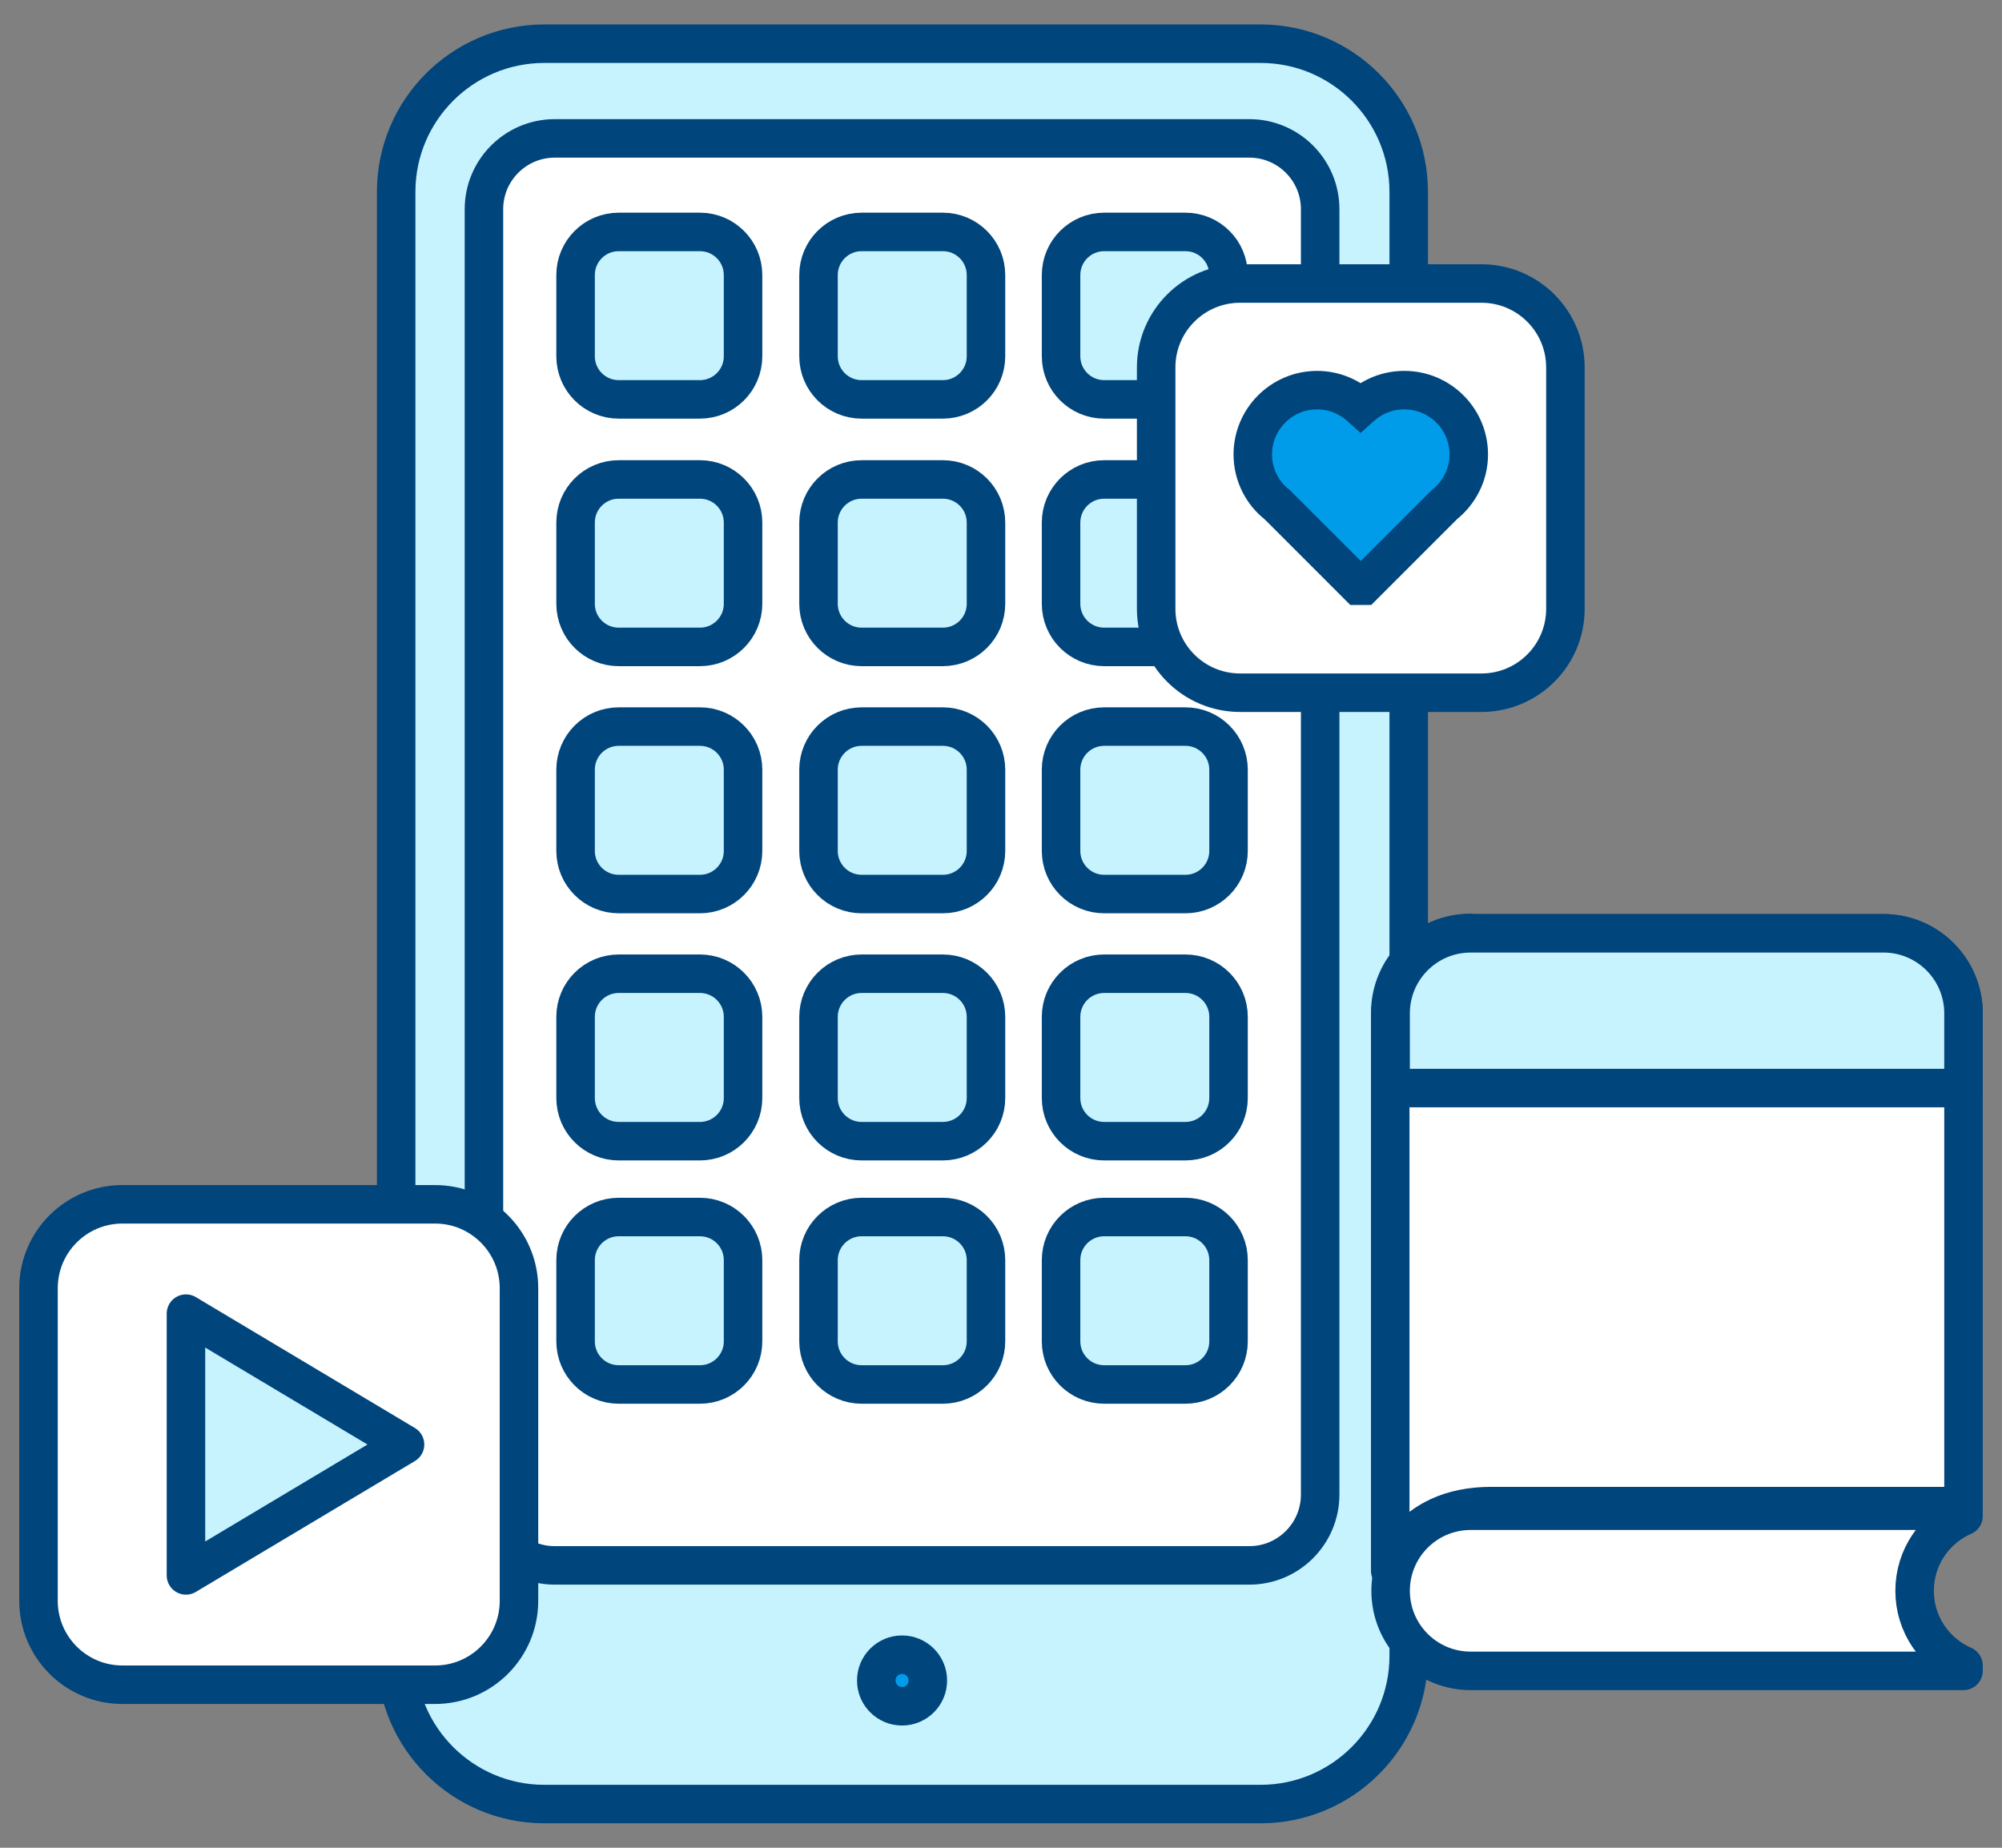 <svg width="52" height="48" viewBox="0 0 52 48" fill="none" xmlns="http://www.w3.org/2000/svg">
<rect x="0" y="0" width="52" height="48" fill="#808080" stroke="none"/>
<g clip-path="url(#clip0_2134_146)">
<path d="M32.74 1.135H14.14C12.014 1.135 10.29 2.859 10.29 4.985V43.015C10.29 45.141 12.014 46.865 14.14 46.865H32.74C34.866 46.865 36.59 45.141 36.59 43.015V4.985C36.59 2.859 34.866 1.135 32.74 1.135Z" fill="#C7F3FF" stroke="#00457C" stroke-linecap="round" stroke-linejoin="round"/>
<path d="M32.45 3.595H14.41C13.394 3.595 12.57 4.419 12.57 5.435V38.825C12.57 39.841 13.394 40.665 14.41 40.665H32.45C33.466 40.665 34.29 39.841 34.29 38.825V5.435C34.29 4.419 33.466 3.595 32.45 3.595Z" fill="white" stroke="#00457C" stroke-linecap="round" stroke-linejoin="round"/>
<path d="M11.3 31.285H3.18C1.976 31.285 1 32.261 1 33.465V41.585C1 42.789 1.976 43.765 3.18 43.765H11.3C12.504 43.765 13.48 42.789 13.48 41.585V33.465C13.48 32.261 12.504 31.285 11.3 31.285Z" fill="white" stroke="#00457C" stroke-linecap="round" stroke-linejoin="round"/>
<path d="M10.52 37.525L4.83 40.925V34.125L10.52 37.525Z" fill="#C7F3FF" stroke="#00457C" stroke-linecap="round" stroke-linejoin="round"/>
<path d="M38.2 24.245H48.92C50.07 24.245 51 25.175 51 26.325V39.125H38.73C36.53 39.125 36.11 40.805 36.11 40.805V26.315C36.11 25.165 37.04 24.235 38.19 24.235L38.2 24.245Z" fill="white" stroke="#00457C" stroke-linecap="round" stroke-linejoin="round"/>
<path d="M49.73 41.325C49.73 40.455 50.25 39.715 51 39.385V39.245H38.2C37.05 39.245 36.12 40.175 36.12 41.325C36.12 42.475 37.05 43.405 38.2 43.405H51V43.265C50.25 42.935 49.73 42.195 49.73 41.325Z" fill="white" stroke="#00457C" stroke-linecap="round" stroke-linejoin="round"/>
<path d="M51 28.265V26.325C51 25.175 50.07 24.245 48.92 24.245H38.2C37.05 24.245 36.12 25.175 36.12 26.325V28.265H51.01H51Z" fill="#C7F3FF" stroke="#00457C" stroke-linecap="round" stroke-linejoin="round"/>
<path d="M18.18 6.025H16.07C15.451 6.025 14.95 6.526 14.95 7.145V9.255C14.95 9.874 15.451 10.375 16.07 10.375H18.18C18.799 10.375 19.3 9.874 19.3 9.255V7.145C19.3 6.526 18.799 6.025 18.18 6.025Z" fill="#C7F3FF" stroke="#00457C" stroke-linecap="round" stroke-linejoin="round"/>
<path d="M24.49 6.025H22.38C21.761 6.025 21.26 6.526 21.26 7.145V9.255C21.26 9.874 21.761 10.375 22.38 10.375H24.49C25.109 10.375 25.61 9.874 25.61 9.255V7.145C25.61 6.526 25.109 6.025 24.49 6.025Z" fill="#C7F3FF" stroke="#00457C" stroke-linecap="round" stroke-linejoin="round"/>
<path d="M30.79 6.025H28.68C28.061 6.025 27.56 6.526 27.56 7.145V9.255C27.56 9.874 28.061 10.375 28.68 10.375H30.79C31.409 10.375 31.91 9.874 31.91 9.255V7.145C31.91 6.526 31.409 6.025 30.79 6.025Z" fill="#C7F3FF" stroke="#00457C" stroke-linecap="round" stroke-linejoin="round"/>
<path d="M18.18 12.455H16.07C15.451 12.455 14.95 12.956 14.95 13.575V15.685C14.95 16.304 15.451 16.805 16.07 16.805H18.18C18.799 16.805 19.3 16.304 19.3 15.685V13.575C19.3 12.956 18.799 12.455 18.18 12.455Z" fill="#C7F3FF" stroke="#00457C" stroke-linecap="round" stroke-linejoin="round"/>
<path d="M24.49 12.455H22.38C21.761 12.455 21.26 12.956 21.26 13.575V15.685C21.26 16.304 21.761 16.805 22.38 16.805H24.49C25.109 16.805 25.61 16.304 25.61 15.685V13.575C25.61 12.956 25.109 12.455 24.49 12.455Z" fill="#C7F3FF" stroke="#00457C" stroke-linecap="round" stroke-linejoin="round"/>
<path d="M30.79 12.455H28.68C28.061 12.455 27.56 12.956 27.56 13.575V15.685C27.56 16.304 28.061 16.805 28.68 16.805H30.79C31.409 16.805 31.91 16.304 31.91 15.685V13.575C31.91 12.956 31.409 12.455 30.79 12.455Z" fill="#C7F3FF" stroke="#00457C" stroke-linecap="round" stroke-linejoin="round"/>
<path d="M18.18 18.875H16.07C15.451 18.875 14.95 19.376 14.95 19.995V22.105C14.95 22.724 15.451 23.225 16.07 23.225H18.18C18.799 23.225 19.3 22.724 19.3 22.105V19.995C19.3 19.376 18.799 18.875 18.18 18.875Z" fill="#C7F3FF" stroke="#00457C" stroke-linecap="round" stroke-linejoin="round"/>
<path d="M24.49 18.875H22.38C21.761 18.875 21.26 19.376 21.26 19.995V22.105C21.26 22.724 21.761 23.225 22.38 23.225H24.49C25.109 23.225 25.61 22.724 25.61 22.105V19.995C25.61 19.376 25.109 18.875 24.49 18.875Z" fill="#C7F3FF" stroke="#00457C" stroke-linecap="round" stroke-linejoin="round"/>
<path d="M30.79 18.875H28.68C28.061 18.875 27.56 19.376 27.56 19.995V22.105C27.56 22.724 28.061 23.225 28.68 23.225H30.79C31.409 23.225 31.91 22.724 31.91 22.105V19.995C31.91 19.376 31.409 18.875 30.79 18.875Z" fill="#C7F3FF" stroke="#00457C" stroke-linecap="round" stroke-linejoin="round"/>
<path d="M18.18 25.295H16.07C15.451 25.295 14.95 25.796 14.95 26.415V28.525C14.95 29.144 15.451 29.645 16.07 29.645H18.18C18.799 29.645 19.3 29.144 19.3 28.525V26.415C19.3 25.796 18.799 25.295 18.18 25.295Z" fill="#C7F3FF" stroke="#00457C" stroke-linecap="round" stroke-linejoin="round"/>
<path d="M24.49 25.295H22.38C21.761 25.295 21.26 25.796 21.26 26.415V28.525C21.26 29.144 21.761 29.645 22.38 29.645H24.49C25.109 29.645 25.61 29.144 25.61 28.525V26.415C25.61 25.796 25.109 25.295 24.49 25.295Z" fill="#C7F3FF" stroke="#00457C" stroke-linecap="round" stroke-linejoin="round"/>
<path d="M30.79 25.295H28.68C28.061 25.295 27.56 25.796 27.56 26.415V28.525C27.56 29.144 28.061 29.645 28.68 29.645H30.79C31.409 29.645 31.91 29.144 31.91 28.525V26.415C31.91 25.796 31.409 25.295 30.79 25.295Z" fill="#C7F3FF" stroke="#00457C" stroke-linecap="round" stroke-linejoin="round"/>
<path d="M18.18 31.615H16.07C15.451 31.615 14.95 32.116 14.95 32.735V34.845C14.95 35.464 15.451 35.965 16.07 35.965H18.18C18.799 35.965 19.3 35.464 19.3 34.845V32.735C19.3 32.116 18.799 31.615 18.18 31.615Z" fill="#C7F3FF" stroke="#00457C" stroke-linecap="round" stroke-linejoin="round"/>
<path d="M24.49 31.615H22.38C21.761 31.615 21.26 32.116 21.26 32.735V34.845C21.26 35.464 21.761 35.965 22.38 35.965H24.49C25.109 35.965 25.61 35.464 25.61 34.845V32.735C25.61 32.116 25.109 31.615 24.49 31.615Z" fill="#C7F3FF" stroke="#00457C" stroke-linecap="round" stroke-linejoin="round"/>
<path d="M30.79 31.615H28.68C28.061 31.615 27.56 32.116 27.56 32.735V34.845C27.56 35.464 28.061 35.965 28.68 35.965H30.79C31.409 35.965 31.91 35.464 31.91 34.845V32.735C31.91 32.116 31.409 31.615 30.79 31.615Z" fill="#C7F3FF" stroke="#00457C" stroke-linecap="round" stroke-linejoin="round"/>
<path d="M23.43 44.325C23.8 44.325 24.1 44.025 24.1 43.655C24.1 43.285 23.8 42.985 23.43 42.985C23.06 42.985 22.76 43.285 22.76 43.655C22.76 44.025 23.06 44.325 23.43 44.325Z" fill="#009CEA" stroke="#00457C" stroke-miterlimit="10"/>
<path d="M38.48 7.365H32.21C31.006 7.365 30.03 8.341 30.03 9.545V15.815C30.03 17.019 31.006 17.995 32.21 17.995H38.48C39.684 17.995 40.66 17.019 40.66 15.815V9.545C40.66 8.341 39.684 7.365 38.48 7.365Z" fill="white" stroke="#00457C" stroke-linecap="round" stroke-linejoin="round"/>
<path d="M36.47 10.135C36.03 10.135 35.64 10.305 35.34 10.575C35.04 10.305 34.65 10.135 34.21 10.135C33.29 10.135 32.54 10.885 32.54 11.805C32.54 12.335 32.79 12.815 33.18 13.115L35.28 15.215H35.41L37.51 13.115C37.9 12.805 38.15 12.335 38.15 11.805C38.15 10.885 37.4 10.135 36.48 10.135H36.47Z" fill="#009CEA" stroke="#00457C" stroke-miterlimit="10"/>
</g>
<defs>
<clipPath id="clip0_2134_146">
<rect width="51" height="46.73" fill="white" transform="translate(0.5 0.635)"/>
</clipPath>
</defs>
</svg>

